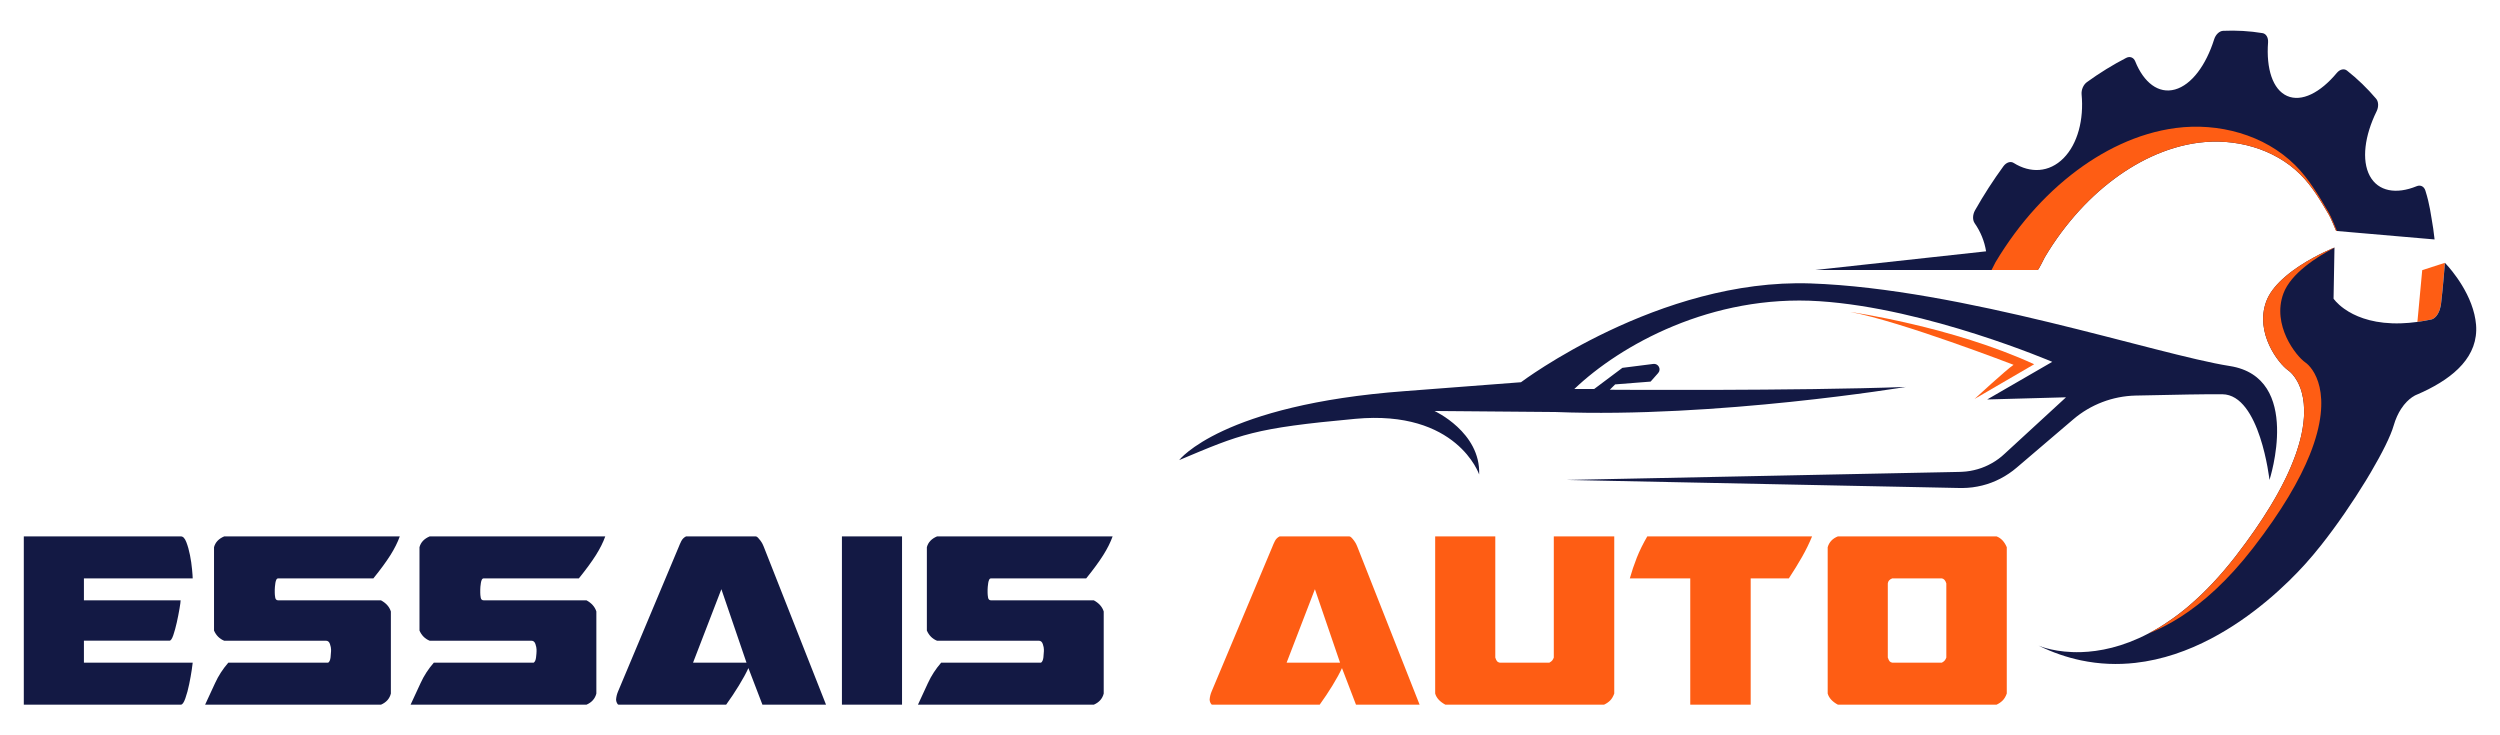 <?xml version="1.0" encoding="utf-8"?>
<!-- Generator: Adobe Illustrator 16.0.0, SVG Export Plug-In . SVG Version: 6.00 Build 0)  -->
<!DOCTYPE svg PUBLIC "-//W3C//DTD SVG 1.1//EN" "http://www.w3.org/Graphics/SVG/1.1/DTD/svg11.dtd">
<svg version="1.1" id="Calque_1" xmlns="http://www.w3.org/2000/svg" xmlns:xlink="http://www.w3.org/1999/xlink" x="0px" y="0px"
	 width="204px" height="60px" viewBox="0 0 204 60" enable-background="new 0 0 204 60" xml:space="preserve">
<g>
	<g>
		<path fill="#131944" d="M1.942,57.5V43.77h12.822c0.173,0,0.319,0.154,0.44,0.466c0.121,0.313,0.221,0.667,0.299,1.064
			c0.078,0.398,0.135,0.784,0.168,1.155c0.036,0.372,0.053,0.619,0.053,0.74H6.848v1.79h7.891c0,0.104-0.031,0.334-0.092,0.688
			c-0.061,0.355-0.133,0.727-0.22,1.116c-0.087,0.389-0.182,0.735-0.284,1.038c-0.104,0.303-0.209,0.454-0.313,0.454H6.848v1.791
			h8.877c0,0.035-0.025,0.229-0.077,0.584c-0.053,0.355-0.121,0.744-0.209,1.168c-0.086,0.425-0.19,0.81-0.312,1.155
			c-0.121,0.347-0.242,0.52-0.362,0.52H1.942z"/>
		<path fill="#131944" d="M27.016,53.009c0-0.121-0.03-0.272-0.091-0.454s-0.168-0.272-0.325-0.272h-8.306
			c-0.38-0.155-0.657-0.433-0.83-0.83v-6.801c0.104-0.397,0.38-0.692,0.83-0.882h14.328c-0.173,0.484-0.428,0.994-0.765,1.53
			c-0.339,0.536-0.801,1.169-1.39,1.896h-7.761c-0.069,0-0.121,0.035-0.156,0.104c-0.035,0.069-0.061,0.155-0.078,0.26
			c-0.017,0.104-0.029,0.208-0.038,0.312s-0.014,0.181-0.014,0.232v0.261c0,0.121,0.014,0.255,0.039,0.402
			c0.026,0.146,0.108,0.22,0.247,0.22h8.383c0.415,0.226,0.685,0.528,0.806,0.909v6.697c-0.104,0.414-0.372,0.719-0.806,0.908
			H16.737c0.275-0.589,0.549-1.177,0.817-1.766s0.627-1.142,1.077-1.661h8.149c0.104-0.069,0.17-0.216,0.195-0.44
			c0.025-0.226,0.039-0.391,0.039-0.493V53.009z"/>
		<path fill="#131944" d="M43.783,53.009c0-0.121-0.031-0.272-0.091-0.454c-0.062-0.182-0.169-0.272-0.325-0.272h-8.306
			c-0.38-0.155-0.658-0.433-0.831-0.83v-6.801c0.104-0.397,0.381-0.692,0.831-0.882H49.39c-0.174,0.484-0.428,0.994-0.766,1.53
			s-0.801,1.169-1.389,1.896h-7.761c-0.069,0-0.121,0.035-0.156,0.104c-0.034,0.069-0.062,0.155-0.077,0.26
			c-0.018,0.104-0.031,0.208-0.04,0.312c-0.008,0.104-0.012,0.181-0.012,0.232v0.261c0,0.121,0.012,0.255,0.038,0.402
			c0.026,0.146,0.108,0.22,0.247,0.22h8.385c0.415,0.226,0.683,0.528,0.804,0.909v6.697c-0.104,0.414-0.373,0.719-0.804,0.908
			H33.504c0.277-0.589,0.55-1.177,0.818-1.766c0.268-0.589,0.626-1.142,1.077-1.661h8.15c0.104-0.069,0.169-0.216,0.194-0.44
			c0.026-0.226,0.039-0.391,0.039-0.493V53.009z"/>
		<path fill="#131944" d="M50.272,57.085c0.017-0.226,0.068-0.442,0.156-0.649l4.957-11.81c0.053-0.139,0.121-0.295,0.207-0.468
			c0.088-0.173,0.217-0.303,0.391-0.389h5.685c0.052,0,0.112,0.033,0.182,0.103c0.067,0.069,0.137,0.152,0.206,0.247
			c0.07,0.096,0.126,0.187,0.169,0.272c0.045,0.086,0.074,0.156,0.092,0.207L67.403,57.5h-5.19l-1.143-2.984
			c-0.19,0.415-0.449,0.891-0.779,1.427c-0.327,0.537-0.674,1.056-1.037,1.558h-8.774c-0.051,0-0.1-0.049-0.142-0.144
			C50.294,57.262,50.272,57.171,50.272,57.085z M56.553,54.073h4.361l-2.05-5.995L56.553,54.073z"/>
		<path fill="#131944" d="M68.701,57.5V43.77h4.905V57.5H68.701z"/>
		<path fill="#131944" d="M85.183,53.009c0-0.121-0.029-0.272-0.09-0.454s-0.169-0.272-0.325-0.272h-8.306
			c-0.381-0.155-0.657-0.433-0.83-0.83v-6.801c0.104-0.397,0.379-0.692,0.83-0.882H90.79c-0.174,0.484-0.428,0.994-0.766,1.53
			s-0.801,1.169-1.389,1.896h-7.762c-0.069,0-0.121,0.035-0.155,0.104c-0.035,0.069-0.061,0.155-0.078,0.26
			c-0.018,0.104-0.029,0.208-0.038,0.312s-0.014,0.181-0.014,0.232v0.261c0,0.121,0.014,0.255,0.039,0.402
			c0.026,0.146,0.108,0.22,0.246,0.22h8.384c0.415,0.226,0.685,0.528,0.806,0.909v6.697c-0.104,0.414-0.372,0.719-0.806,0.908
			H74.905c0.275-0.589,0.549-1.177,0.816-1.766c0.27-0.589,0.628-1.142,1.078-1.661h8.149c0.104-0.069,0.17-0.216,0.195-0.44
			c0.025-0.226,0.038-0.391,0.038-0.493V53.009z"/>
		<path fill="#FE5D14" d="M98.706,57.085c0.018-0.226,0.069-0.442,0.157-0.649l4.957-11.81c0.051-0.139,0.121-0.295,0.208-0.468
			c0.085-0.173,0.216-0.303,0.389-0.389h5.685c0.052,0,0.112,0.033,0.182,0.103c0.068,0.069,0.138,0.152,0.207,0.247
			c0.07,0.096,0.126,0.187,0.169,0.272s0.073,0.156,0.092,0.207l5.087,12.901h-5.191l-1.143-2.984
			c-0.189,0.415-0.449,0.891-0.778,1.427c-0.329,0.537-0.676,1.056-1.039,1.558h-8.772c-0.051,0-0.101-0.049-0.144-0.144
			C98.729,57.262,98.706,57.171,98.706,57.085z M104.988,54.073h4.36l-2.051-5.995L104.988,54.073z"/>
		<path fill="#FE5D14" d="M122.17,53.97c0.053,0.053,0.121,0.086,0.209,0.104h4.048c0.121-0.069,0.204-0.135,0.247-0.195
			c0.043-0.059,0.082-0.133,0.116-0.221V43.77h4.933v12.822c-0.087,0.242-0.199,0.433-0.337,0.57
			c-0.14,0.139-0.305,0.251-0.494,0.338h-12.952c-0.45-0.242-0.727-0.545-0.83-0.908V43.77h4.906v9.888
			C122.066,53.813,122.118,53.918,122.17,53.97z"/>
		<path fill="#FE5D14" d="M142.857,57.5h-4.932V47.195h-4.931c0.154-0.554,0.345-1.117,0.569-1.688
			c0.227-0.571,0.512-1.149,0.856-1.738h13.447c-0.227,0.553-0.498,1.111-0.818,1.673c-0.321,0.563-0.68,1.147-1.077,1.753h-3.115
			V57.5z"/>
		<path fill="#FE5D14" d="M149.97,57.5c-0.451-0.242-0.727-0.545-0.831-0.908v-11.94c0.121-0.416,0.398-0.71,0.831-0.882h12.952
			c0.363,0.138,0.641,0.433,0.831,0.882v11.94c-0.087,0.242-0.199,0.433-0.339,0.57c-0.138,0.139-0.303,0.251-0.492,0.338H149.97z
			 M154.045,53.657c0.052,0.156,0.104,0.261,0.155,0.313c0.053,0.053,0.121,0.086,0.209,0.104h4.048
			c0.121-0.069,0.204-0.135,0.247-0.195c0.043-0.059,0.082-0.133,0.116-0.221V47.61c-0.069-0.242-0.19-0.38-0.363-0.415h-4.048
			c-0.226,0.086-0.348,0.226-0.364,0.415V53.657z"/>
	</g>
	<g>
		<g>
			<g>
				<path fill="#131944" d="M181.945,29.867c-5.971-0.938-21.837-6.313-34.204-6.739c-12.369-0.425-23.628,8.062-23.628,8.062
					l-9.469,0.725c-14.97,1.11-18.424,5.63-18.424,5.63c5.074-2.134,6.056-2.603,14.372-3.369
					c8.317-0.768,10.108,4.542,10.108,4.542c0.128-3.454-3.646-5.182-3.646-5.182l9.873,0.084
					c13.136,0.513,28.587-2.046,28.587-2.046c-8.986,0.333-24.155,0.229-24.155,0.229l0.437-0.437l2.894-0.228l0.616-0.697
					c0.275-0.31,0.019-0.797-0.394-0.745l-2.525,0.32l-2.304,1.727h-1.62c3.752-3.582,11.196-7.743,20.003-7.165
					c8.806,0.578,18.997,4.948,18.997,4.948l-5.307,3.07c0,0,2.877-0.083,6.431-0.177l-2.377,2.186l-2.115,1.945l-0.529,0.486
					c-0.156,0.144-0.314,0.282-0.485,0.405c-0.339,0.252-0.71,0.461-1.101,0.629c-0.389,0.169-0.802,0.284-1.22,0.358
					c-0.211,0.035-0.423,0.061-0.637,0.069l-0.159,0.008l-0.18,0.004l-0.36,0.008l-2.874,0.058l-5.747,0.118l-22.988,0.47
					l22.988,0.472l5.747,0.116l2.874,0.06l0.36,0.007l0.18,0.003h0.198c0.265-0.002,0.53-0.022,0.794-0.055
					c0.527-0.07,1.049-0.195,1.548-0.386c0.499-0.189,0.978-0.436,1.42-0.738c0.226-0.147,0.435-0.315,0.639-0.486l0.547-0.466
					l2.186-1.866l1.881-1.604c1.421-1.214,3.218-1.898,5.085-1.942c3.15-0.072,5.977-0.123,7.088-0.107
					c3.07,0.041,3.839,6.993,3.839,6.993S187.917,30.805,181.945,29.867z"/>
				<path fill="#FE5D14" d="M150.988,25.457c0,0,8.27,1.168,15,4.266l-4.868,2.833c0,0,2.607-2.402,3.185-2.787
					C164.305,29.769,155.116,26.222,150.988,25.457z"/>
			</g>
			<g>
				<g>
					<path fill="#FE5D14" d="M199.502,21.446c0,0-0.163,2.09-0.309,3.276c-0.006,0.063-0.017,0.124-0.025,0.182
						c-0.003,0.014-0.006,0.027-0.008,0.04c-0.003,0.02-0.008,0.037-0.013,0.057c-0.016,0.079-0.035,0.153-0.056,0.221
						c-0.007,0.022-0.014,0.044-0.021,0.065c-0.004,0.012-0.01,0.025-0.015,0.037c-0.005,0.016-0.01,0.03-0.017,0.046
						c-0.011,0.03-0.024,0.059-0.037,0.087c-0.02,0.044-0.04,0.085-0.062,0.124c-0.011,0.021-0.024,0.041-0.036,0.061
						c-0.002,0.004-0.005,0.009-0.007,0.012c-0.028,0.047-0.061,0.089-0.091,0.126c-0.01,0.012-0.02,0.023-0.03,0.034
						c-0.005,0.01-0.012,0.015-0.019,0.022c-0.01,0.012-0.021,0.021-0.031,0.032c-0.001,0.002-0.004,0.003-0.005,0.004
						c-0.015,0.015-0.028,0.027-0.043,0.038c-0.005,0.006-0.011,0.011-0.016,0.015s-0.01,0.008-0.016,0.013
						c-0.004,0.004-0.009,0.007-0.012,0.01c-0.012,0.009-0.025,0.017-0.035,0.025c-0.006,0.004-0.013,0.007-0.019,0.012
						c-0.035,0.023-0.066,0.04-0.093,0.051c-0.004,0.003-0.01,0.005-0.016,0.008c-0.022,0.008-0.035,0.012-0.04,0.015
						c-0.001,0-0.002,0-0.002,0c-0.052,0.011-0.102,0.021-0.153,0.031c-0.046,0.01-0.092,0.019-0.137,0.026
						c-0.035,0.01-0.071,0.015-0.108,0.022s-0.072,0.013-0.106,0.021c-0.13,0.023-0.259,0.046-0.385,0.065
						c-0.096,0.016-0.188,0.027-0.28,0.041l0,0l0.082-0.866l0.312-3.355L199.502,21.446z"/>
					<path fill="#131944" d="M197.723,31.975c-0.158,0.072-0.316,0.146-0.479,0.214c0,0-0.7,0.226-1.317,1.18
						c-0.229,0.353-0.445,0.802-0.61,1.376c-0.237,0.827-0.923,2.206-1.848,3.779c-0.133,0.227-0.271,0.457-0.413,0.69
						c-1.063,1.742-2.365,3.648-3.648,5.267c-0.44,0.556-0.879,1.079-1.305,1.549c-0.722,0.8-1.788,1.885-3.131,3.004
						c-1.285,1.072-2.822,2.174-4.556,3.082c-1.862,0.976-3.948,1.728-6.186,1.976c-1.422,0.159-2.907,0.113-4.433-0.209
						c-1.132-0.24-2.286-0.629-3.456-1.201c0.177,0.075,1.471,0.591,3.477,0.531c1.494-0.046,3.381-0.41,5.494-1.519
						c0.033-0.018,0.066-0.033,0.1-0.053c0.103-0.055,0.208-0.11,0.31-0.17c0,0,0,0,0.002,0c0.022-0.013,0.044-0.026,0.067-0.038
						c0,0,0,0,0.001-0.001c0.048-0.026,0.094-0.053,0.14-0.08c0.037-0.021,0.074-0.043,0.112-0.065
						c0.067-0.04,0.136-0.081,0.205-0.124s0.14-0.086,0.211-0.132c0.037-0.021,0.071-0.044,0.106-0.067
						c0.242-0.156,0.486-0.321,0.734-0.498c0.126-0.091,0.255-0.186,0.384-0.28c0.061-0.046,0.12-0.093,0.181-0.139
						c0.05-0.04,0.103-0.08,0.154-0.121c0.034-0.026,0.068-0.055,0.104-0.08c0.136-0.11,0.272-0.223,0.413-0.339
						c0.036-0.031,0.072-0.063,0.11-0.095c1.23-1.05,2.5-2.37,3.786-4.029c1.149-1.486,2.079-2.84,2.825-4.07
						c0.134-0.219,0.261-0.434,0.382-0.645c0.028-0.053,0.059-0.104,0.088-0.157c0.007-0.011,0.013-0.021,0.02-0.032
						c0.053-0.093,0.104-0.187,0.154-0.278c0.204-0.371,0.39-0.729,0.559-1.074c0.043-0.085,0.084-0.172,0.125-0.256
						c0.005-0.011,0.011-0.022,0.015-0.033c0.067-0.141,0.13-0.279,0.19-0.415c0.029-0.066,0.059-0.13,0.086-0.194
						c0.008-0.017,0.015-0.031,0.021-0.048c0.167-0.39,0.314-0.762,0.439-1.117c0.005-0.015,0.011-0.028,0.014-0.04
						c0.039-0.11,0.074-0.218,0.108-0.323c0.059-0.179,0.111-0.353,0.159-0.521c0.048-0.171,0.09-0.337,0.13-0.498
						c0.011-0.05,0.023-0.099,0.034-0.147c0.001-0.004,0.001-0.008,0.001-0.012c0.014-0.053,0.025-0.104,0.035-0.157
						c0.031-0.153,0.06-0.302,0.083-0.446c0.001-0.005,0.002-0.006,0.002-0.01c0.047-0.293,0.079-0.572,0.097-0.835v-0.003
						c0.003-0.045,0.006-0.088,0.008-0.13c0.038-0.759-0.04-1.385-0.178-1.894c-0.012-0.047-0.024-0.093-0.039-0.139
						c-0.02-0.067-0.041-0.133-0.063-0.195c-0.008-0.021-0.015-0.043-0.022-0.064c-0.046-0.122-0.095-0.237-0.145-0.343
						c-0.026-0.055-0.053-0.105-0.079-0.155c-0.272-0.509-0.581-0.803-0.758-0.924c-0.78-0.535-2.75-3.057-1.799-5.628
						c0.244-0.662,0.734-1.276,1.324-1.821c0.091-0.083,0.182-0.162,0.276-0.243c0.018-0.016,0.037-0.031,0.056-0.047
						c0.038-0.034,0.077-0.065,0.117-0.098c0.024-0.02,0.049-0.038,0.072-0.058c0.012-0.01,0.021-0.017,0.034-0.025l0,0
						c0.02-0.018,0.041-0.035,0.063-0.052c0.039-0.029,0.079-0.061,0.118-0.089c0.02-0.016,0.039-0.031,0.06-0.046
						c0.039-0.027,0.079-0.057,0.118-0.086c0.099-0.073,0.2-0.143,0.301-0.211c0.021-0.014,0.04-0.027,0.06-0.04
						c0.061-0.041,0.121-0.081,0.181-0.121c1.407-0.915,2.789-1.463,2.789-1.463v0.014l-0.075,4.156c0,0,0.256,0.386,0.861,0.819
						c0.113,0.081,0.24,0.164,0.378,0.247c0.868,0.515,2.241,1.011,4.271,0.946c0.416-0.013,0.861-0.049,1.334-0.115
						c0.031-0.003,0.063-0.009,0.094-0.014c0.061-0.009,0.124-0.018,0.187-0.027c0.126-0.02,0.255-0.042,0.385-0.065
						c0.034-0.008,0.069-0.013,0.106-0.021s0.073-0.013,0.108-0.022c0.015-0.001,0.027-0.003,0.041-0.007
						c0.032-0.005,0.063-0.013,0.096-0.02c0.052-0.011,0.102-0.021,0.153-0.031c0,0,0.001,0,0.002,0
						c0.005-0.003,0.018-0.007,0.04-0.015c0.006-0.003,0.011-0.004,0.016-0.008c0.026-0.011,0.058-0.027,0.093-0.051
						c0.006-0.003,0.013-0.008,0.019-0.012c0.01-0.009,0.023-0.017,0.035-0.025c0.001-0.001,0.002-0.002,0.003-0.003
						c0.004-0.003,0.007-0.005,0.009-0.007c0.006-0.005,0.011-0.009,0.016-0.013s0.011-0.009,0.016-0.015
						c0.015-0.011,0.028-0.023,0.043-0.038c0.001-0.001,0.004-0.002,0.005-0.004c0.01-0.011,0.021-0.021,0.031-0.032
						c0.007-0.008,0.014-0.013,0.019-0.022c0.011-0.011,0.021-0.022,0.03-0.034c0.03-0.037,0.063-0.079,0.091-0.126
						c0.002-0.003,0.005-0.008,0.007-0.012c0.012-0.02,0.025-0.04,0.036-0.061c0.021-0.039,0.042-0.08,0.062-0.124
						c0.013-0.028,0.026-0.057,0.037-0.087c0.007-0.015,0.012-0.03,0.017-0.046c0.005-0.012,0.011-0.025,0.015-0.037
						c0.007-0.021,0.014-0.043,0.021-0.065c0.021-0.067,0.04-0.142,0.056-0.221c0.005-0.02,0.01-0.037,0.013-0.057
						c0.002-0.013,0.005-0.026,0.008-0.04c0.009-0.058,0.02-0.118,0.025-0.182c0.146-1.187,0.309-3.276,0.309-3.276
						s1.852,1.863,2.404,4.205c0.064,0.274,0.112,0.557,0.136,0.842C202.256,29.058,200.267,30.783,197.723,31.975z"/>
					<path fill="#FE5D14" d="M186.324,23.954c-0.948,2.571,1.019,5.093,1.798,5.627c0.559,0.383,2.401,2.443,0.352,7.535
						c-0.816,2.029-2.255,4.542-4.64,7.621c-2.053,2.651-4.069,4.439-5.941,5.631c-0.759,0.479-1.493,0.866-2.197,1.169
						c-0.13,0.055-0.256,0.107-0.383,0.156c0.033-0.018,0.066-0.033,0.1-0.053c0.103-0.055,0.206-0.11,0.31-0.17c0,0,0,0,0.002,0
						c0.022-0.013,0.047-0.026,0.068-0.038c0.048-0.027,0.094-0.054,0.14-0.081c0.037-0.021,0.074-0.044,0.112-0.065
						c0.067-0.04,0.136-0.081,0.205-0.124c0.069-0.041,0.14-0.086,0.211-0.132c0.037-0.021,0.071-0.044,0.106-0.067
						c0.242-0.156,0.486-0.321,0.734-0.498c0.126-0.091,0.255-0.186,0.384-0.28c0.061-0.046,0.12-0.093,0.181-0.139
						c0.05-0.04,0.103-0.08,0.154-0.121c0.034-0.026,0.068-0.055,0.104-0.08c0.136-0.11,0.272-0.223,0.413-0.339
						c0.036-0.031,0.072-0.063,0.11-0.095c1.23-1.048,2.5-2.37,3.786-4.029c1.149-1.486,2.079-2.84,2.825-4.07
						c4.682-7.721,2.137-10.626,1.465-11.087c-0.78-0.535-2.75-3.057-1.799-5.628c0.244-0.661,0.734-1.276,1.324-1.821
						c0.091-0.081,0.182-0.162,0.276-0.243c0.018-0.016,0.037-0.031,0.056-0.048c0.095-0.079,0.189-0.156,0.287-0.231
						c0.039-0.029,0.079-0.06,0.118-0.09c0.02-0.015,0.039-0.03,0.06-0.045c0.039-0.028,0.079-0.057,0.118-0.086
						c0.099-0.072,0.2-0.143,0.301-0.211c0.021-0.014,0.04-0.027,0.06-0.04c0.061-0.041,0.121-0.081,0.181-0.121
						c1.407-0.915,2.789-1.463,2.789-1.463v0.014C189.052,20.962,186.934,22.306,186.324,23.954z"/>
				</g>
				<g>
					<path fill="#131944" d="M198.662,19.539l-0.112-0.891c-0.211-1.243-0.276-1.941-0.639-3.095
						c-0.104-0.339-0.399-0.487-0.707-0.36c-1.664,0.683-3.139,0.438-3.829-0.841c-0.688-1.282-0.417-3.291,0.555-5.267
						c0.182-0.366,0.165-0.795-0.041-1.033c-0.722-0.848-1.514-1.615-2.373-2.292c-0.236-0.188-0.582-0.108-0.831,0.19
						c-1.343,1.614-2.877,2.401-4.056,1.879c-1.178-0.523-1.714-2.226-1.555-4.368c0.029-0.395-0.158-0.71-0.451-0.758
						c-1.06-0.175-2.134-0.236-3.215-0.188c-0.306,0.015-0.609,0.301-0.732,0.692c-0.665,2.111-1.843,3.718-3.195,4.095
						c-1.353,0.375-2.55-0.565-3.247-2.297c-0.127-0.319-0.435-0.437-0.739-0.28c-1.086,0.56-2.156,1.219-3.198,1.973
						c-0.292,0.21-0.472,0.628-0.438,1.006c0.193,2.041-0.313,4.032-1.476,5.206c-1.165,1.174-2.704,1.244-4.071,0.383
						c-0.252-0.157-0.597-0.046-0.83,0.271c-0.825,1.13-1.604,2.332-2.323,3.604c-0.197,0.353-0.208,0.787-0.023,1.051
						c0.481,0.688,0.799,1.474,0.929,2.289l-13.942,1.524c0,0,18.145,0,18.146,0c0.084,0,0.516-0.923,0.583-1.037
						c0.208-0.351,0.425-0.694,0.649-1.033c0.44-0.66,0.914-1.3,1.419-1.912c0.956-1.161,2.029-2.229,3.214-3.158
						c2.103-1.652,4.599-2.9,7.272-3.249c2.948-0.385,6.153,0.453,8.301,2.59c0.965,0.959,1.666,2.164,2.351,3.329l0.001,0.003
						c0.142,0.239,0.57,1.279,0.57,1.279L198.662,19.539z"/>
					<path fill="#FE5D14" d="M190.049,17.391c-0.001-0.002-0.001-0.003-0.002-0.004c-0.803-1.366-1.625-2.781-2.758-3.906
						c-2.519-2.505-6.278-3.489-9.737-3.037c-3.136,0.409-6.063,1.873-8.531,3.812c-1.388,1.091-2.647,2.343-3.771,3.704
						c-0.592,0.719-1.146,1.468-1.662,2.243c-0.265,0.396-0.519,0.801-0.764,1.212c-0.037,0.064-0.173,0.344-0.313,0.618
						c2.2,0,3.756,0,3.757,0c0.084,0,0.516-0.923,0.583-1.037c0.208-0.351,0.425-0.694,0.649-1.033c0.44-0.66,0.914-1.3,1.419-1.912
						c0.956-1.161,2.029-2.229,3.214-3.158c2.103-1.652,4.599-2.9,7.272-3.249c2.948-0.385,6.153,0.453,8.301,2.59
						c0.965,0.959,1.666,2.164,2.351,3.329l0.001,0.003c0.142,0.239,0.57,1.279,0.57,1.279l0.071,0.007
						C190.611,18.638,190.196,17.642,190.049,17.391z"/>
				</g>
			</g>
		</g>
	</g>
</g>
</svg>
